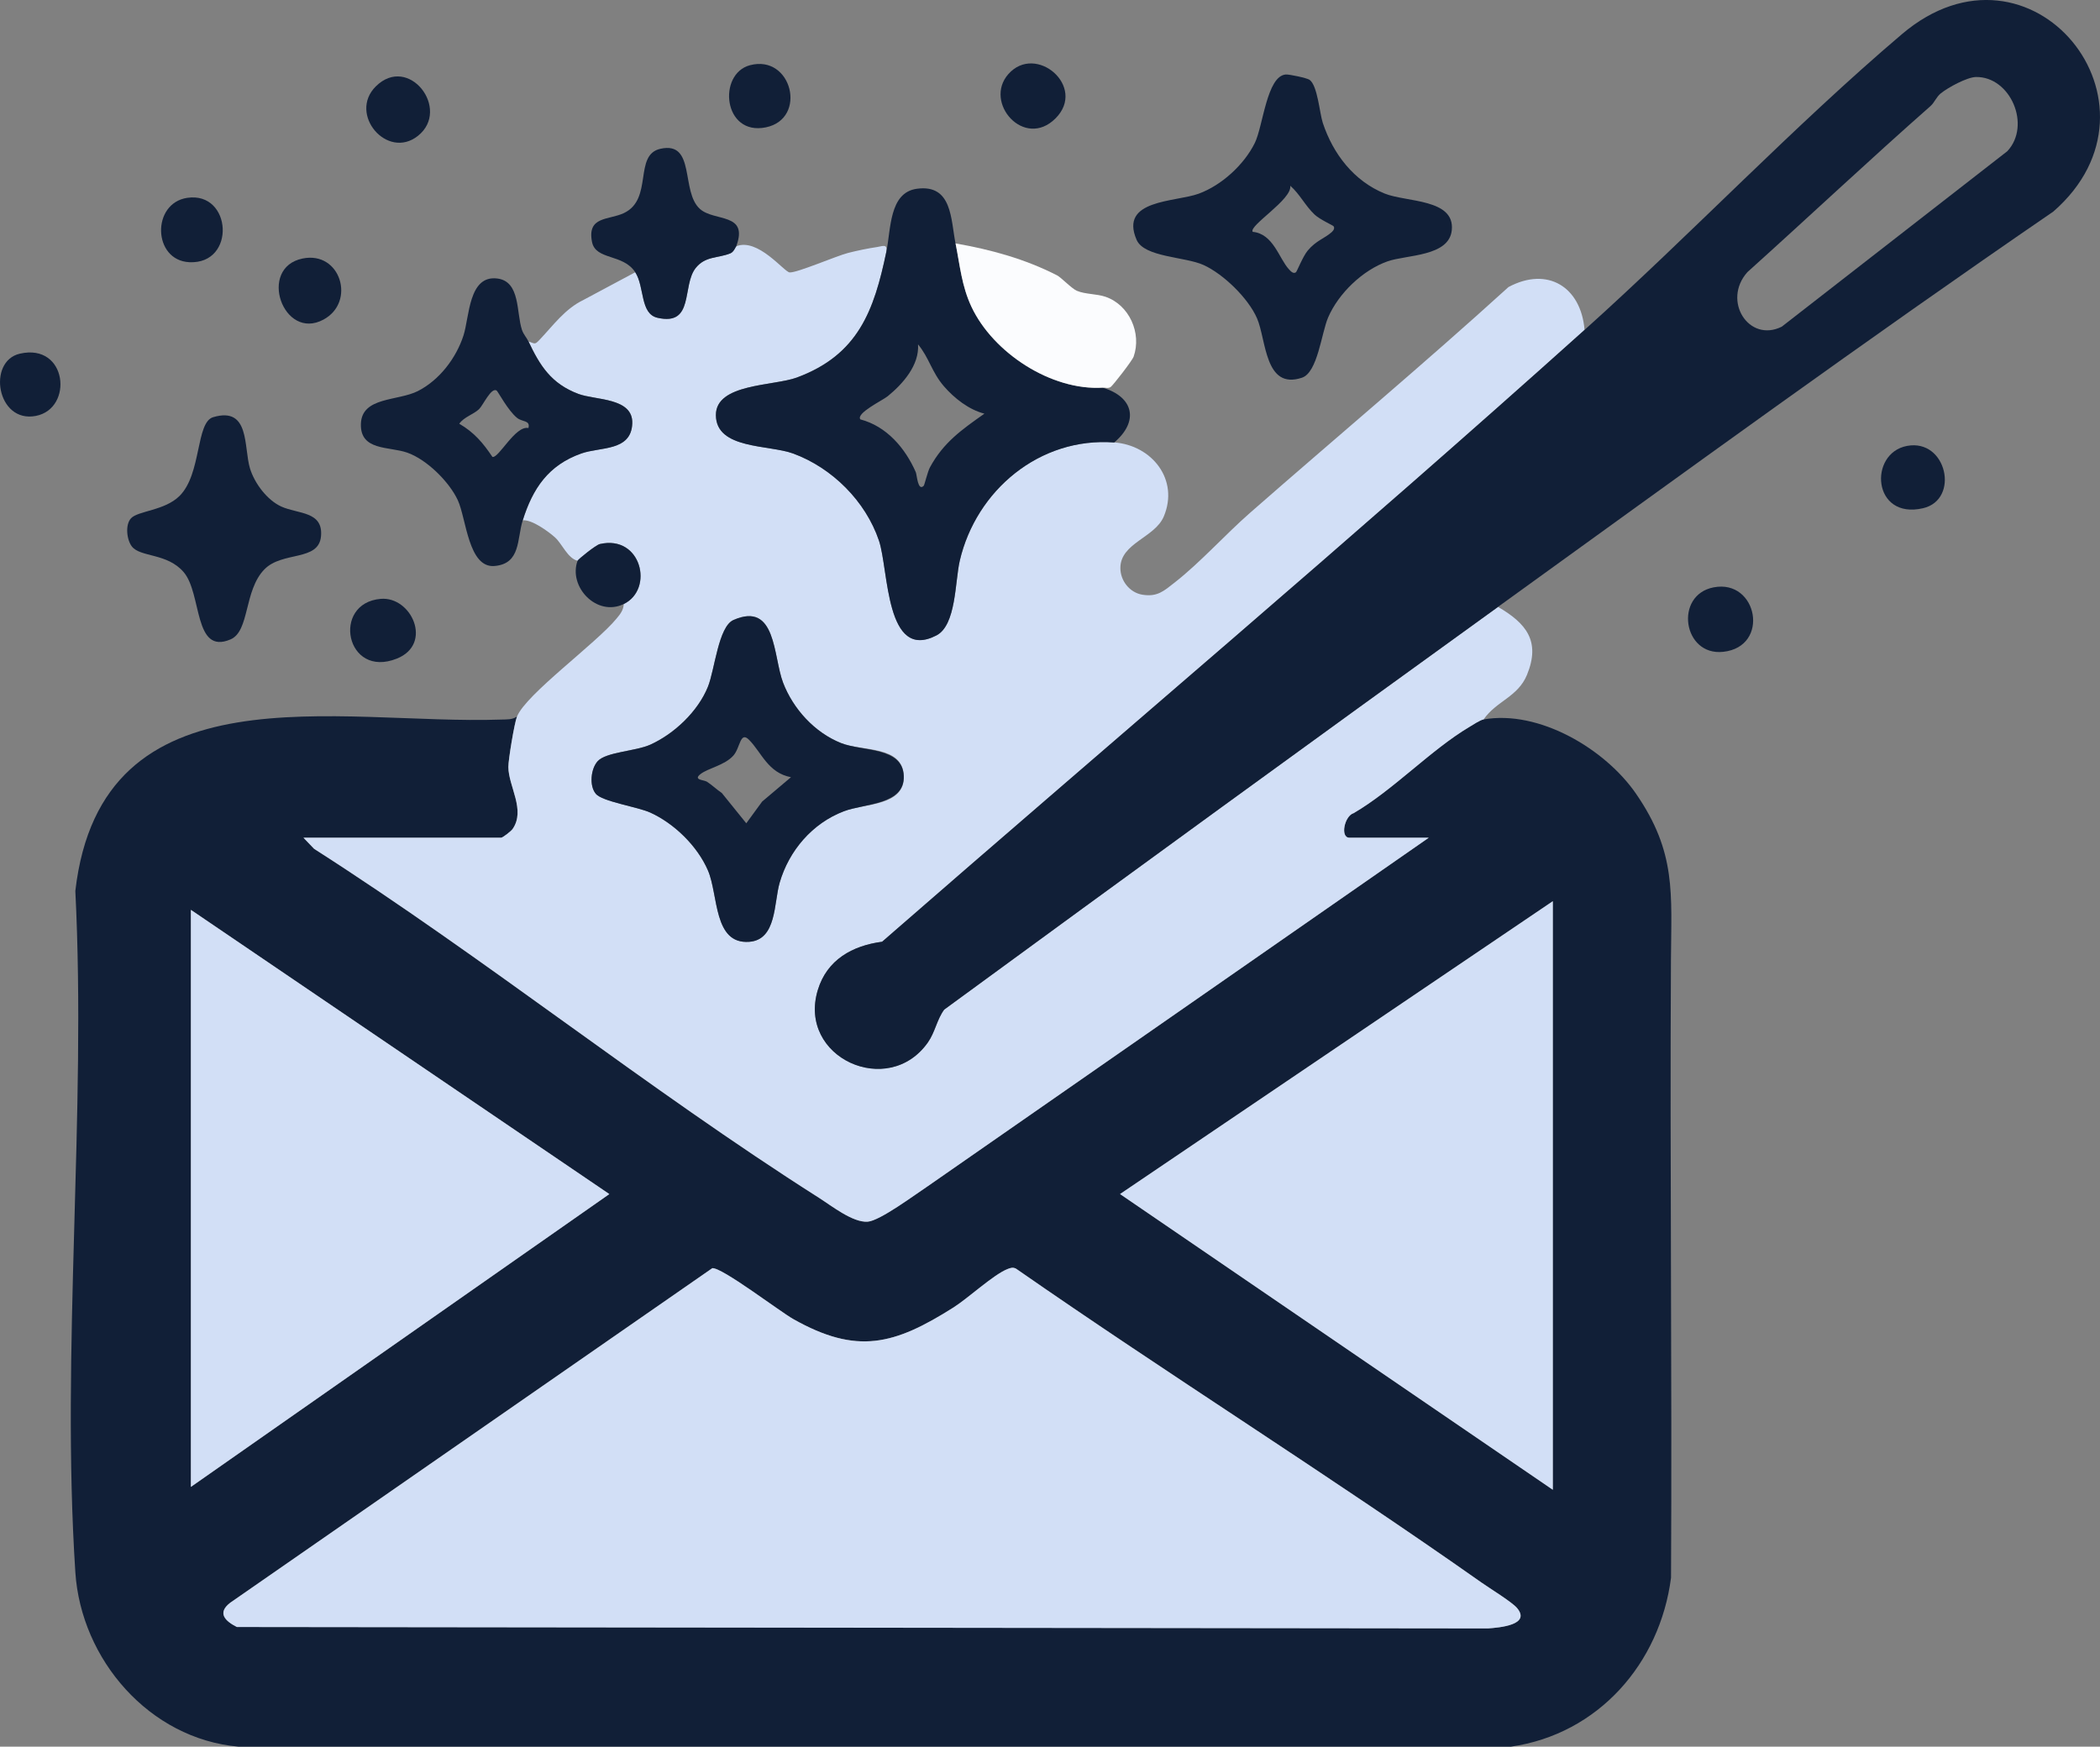 <?xml version="1.0" encoding="UTF-8"?>
<svg id="Warstwa_1" xmlns="http://www.w3.org/2000/svg" baseProfile="tiny-ps" version="1.2" viewBox="0 0 727.8 605.42">
<rect x="0" y="0" width="727.8" height="605.42" fill="#808080" stroke="none"/>
<title>eblastwizard.com</title>
  <!-- Generator: Adobe Illustrator 29.2.1, SVG Export Plug-In . SVG Version: 2.1.0 Build 116)  -->
  <path d="M179.16,248.37c-.9,2.25-3.01,14.98-2.99,17.5.05,6.74,6.06,14.89,1.47,21.48-.52.75-3.43,3.02-3.98,3.02h-68.5l3.67,3.83c59.65,38.15,115.3,83.04,175.01,120.99,4.36,2.77,11.67,8.6,16.82,8.27,4.25-.28,16.51-9.43,20.81-12.27l173.68-120.82h-27.5c-3.3,0-1.71-7.6,1.48-8.52,13.76-8.05,26.75-21.95,40.11-29.89,1.25-.74,3.67-2.37,4.91-2.59,19.24-3.39,42.15,10.24,52.81,25.69,14.07,20.39,12.27,34.59,12.14,57.77-.4,71.34.41,142.69.03,214.03-3.84,29.77-25.23,54.17-55.45,58.55H82.61c-30.83-2.74-54.53-30.17-56.5-60.49-5-76.72,3.88-158.81,0-236.1,9.06-78.46,91.29-57.44,147.6-59.41,1.9-.07,3.78.1,5.45-1.04ZM538.16,312.37l-149.98,101.5,149.98,102.5v-204ZM66.16,315.37v200l145.01-101.49-145.01-98.51ZM246.83,439.58l-167.03,115.93c-4.61,3.54-1.82,6.32,2.3,8.41l433.6.49c3.82-.26,15.06-1.18,10.03-7.1-1.78-2.09-9.36-6.73-12.26-8.77-52.98-37.31-108.09-71.79-161.3-108.79-1.09-.6-1.88-.32-2.95.09-4.87,1.89-13.64,10.08-18.75,13.32-20.5,12.97-33.44,16.53-55.62,3.99-4.6-2.6-24.86-18.07-28.02-17.59Z" fill="#111f37"/>
  <path d="M255.16,85.37c7.47-3.05,16.59,8.87,18.48,9.05,2.48.24,16.11-5.68,20.31-6.76,2.96-.76,6.98-1.6,9.99-2.03,1.94-.27,3.71-1.32,3.22,1.73-4.24,20.24-9.69,35.61-31.01,43.49-8.06,2.98-28.08,2.05-28.04,13.01.04,11.9,18.34,10.22,26.75,13.31,13.57,4.98,25.15,16.55,29.77,30.23,3.41,10.1,2.21,41.98,19.91,32.83,6.9-3.56,6.42-18.72,8.09-25.91,5.68-24.33,27.64-42.91,53.53-40.97,13.12.99,22.56,12.94,17.17,25.68-3.12,7.37-15.01,9.17-15.04,17.82-.02,4.47,3.25,8.57,7.62,9.28,5.19.85,7.45-1.28,11.26-4.27,8.82-6.9,17.42-16.53,25.97-24.03,29.87-26.17,60.26-51.61,89.66-78.34,13.53-7.23,25.13-.06,26.36,14.86-80.03,71.89-162.32,141.36-243.44,212.06-10.34,1.36-19.11,6.26-22.28,16.72-7.11,23.46,24.43,37.71,38.16,18.16,2.49-3.55,3.11-7.94,5.64-11.36,63.82-46.74,127.83-93.31,191.93-139.57,9.74,5.66,14.84,11.85,10.04,23.54-3.17,7.7-10.56,9.03-15.04,15.46-1.24.22-3.66,1.85-4.91,2.59-13.36,7.94-26.34,21.84-40.11,29.89-3.19.92-4.78,8.52-1.48,8.52h27.5l-173.68,120.82c-4.3,2.83-16.55,11.99-20.81,12.27-5.15.33-12.47-5.5-16.82-8.27-59.72-37.95-115.36-82.84-175.01-120.99l-3.67-3.83h68.5c.56,0,3.46-2.27,3.98-3.02,4.59-6.6-1.42-14.74-1.47-21.48-.02-2.52,2.09-15.24,2.99-17.5,3.11-7.74,27.39-25.3,34.52-33.98,1.29-1.56,2.36-2.88,2.48-5.02,10.6-5.14,6.1-24.1-8.29-20.79-1.36.31-7.52,5.27-7.71,5.79-3.42-.8-5.36-5.83-7.76-8.02-2.18-2-8.17-6.37-11.24-5.98,3.46-11.05,8.87-19.14,20.31-23.19,6.59-2.33,17.3-.68,17.65-10.42.32-8.98-12.75-8.01-18.64-10.21-9.47-3.54-13.38-9.85-17.32-18.18,2.3.78,2.13,1.18,3.83-.6,4.77-5.01,8.76-10.7,15.24-13.82l17.92-9.58c3.29,5.11,1.62,14.39,7.71,15.78,12.89,2.94,8.33-11.17,13.27-17.3,3.34-4.15,7.67-3.29,12-5.04,1.21-.49,1.86-2.37,2.02-2.44ZM206.45,275.09c2.27,2.76,14.44,4.51,18.94,6.55,8.22,3.73,16.36,11.71,19.96,20.04s1.85,25.64,14.29,24.75c9.59-.68,8.53-13.51,10.57-20.5,3.25-11.14,11.35-20.59,22.25-24.75,7.28-2.77,21.21-1.7,20.76-12.29s-14.28-8.38-21.74-11.35c-9.16-3.64-16.57-11.76-20.08-20.92s-2.28-28.3-17.21-21.73c-5.23,2.31-6.47,17.26-8.85,23.15-3.43,8.49-11.61,16.28-19.95,20.05-5.09,2.3-15.34,2.52-18.26,5.74-2.39,2.64-2.95,8.48-.68,11.24Z" fill="#d2dff6"/>
  <path d="M519.16,210.37c-64.1,46.27-128.11,92.84-191.93,139.57-2.53,3.42-3.15,7.82-5.64,11.36-13.72,19.55-45.27,5.3-38.16-18.16,3.17-10.46,11.94-15.36,22.28-16.72,81.12-70.7,163.41-140.17,243.44-212.06,36.82-33.07,72.78-70.91,109.99-102.51,44.75-38,95.21,24.27,52.48,61.48-64.97,44.54-128.62,90.94-192.47,137.03ZM684.83,26.69c-3.11.05-9.7,3.64-12.2,5.66-1.57,1.27-2.2,3.2-3.58,4.42-21.44,18.89-42.21,38.45-63.45,57.55-8.86,9.92.5,24.6,11.91,18.91l78.17-60.82c8.38-8.98,1.08-25.89-10.86-25.72Z" fill="#111f37"/>
  <path d="M331.16,84.37c1.53,7.62,2.11,14.73,5.52,21.98,7.51,15.96,27.66,29.11,45.48,28.02,10.75,3.19,12.66,11.65,4,19-25.89-1.94-47.86,16.63-53.53,40.97-1.68,7.19-1.2,22.34-8.09,25.91-17.7,9.15-16.51-22.73-19.91-32.83-4.62-13.68-16.2-25.25-29.77-30.23-8.4-3.09-26.71-1.41-26.75-13.31-.04-10.96,19.98-10.04,28.04-13.01,21.32-7.88,26.77-23.25,31.01-43.49,1.64-7.81.93-20.62,10.58-21.95,12.33-1.71,11.76,10.72,13.42,18.95ZM341.16,143.38c-5.4-1.38-10.45-5.36-14.02-9.49-4.23-4.89-5.1-9.86-8.97-14.52.48,7.2-5.25,13.68-10.53,17.98-1.76,1.43-11.03,5.86-9.47,8.01,9.13,2.4,15.54,9.93,19.22,18.3.4.92.69,6.8,2.76,4.71.24-.24,1.35-4.91,2.14-6.37,4.67-8.65,11.07-13.1,18.87-18.61Z" fill="#111f37"/>
  <path d="M453.86,27.67c2.78,1.99,3.46,11.5,4.58,14.91,3.55,10.74,10.77,20.18,21.48,24.52,7.44,3.01,24.35,1.74,23.23,12.68-.94,9.2-15.65,8.48-22.27,10.81-8.6,3.03-16.97,11.07-20.58,19.42-2.34,5.41-3.62,19.09-9.08,20.91-12.94,4.32-12.33-13.08-15.56-20.56-3.01-6.97-11.62-15.34-18.51-18.49-6.41-2.93-20.6-2.65-23.24-8.75-6.08-14.06,13.41-13.01,21.52-15.98,7.91-2.9,15.69-9.99,19.44-17.56,2.89-5.85,4.14-23.24,10.75-23.76,1.19-.09,7.33,1.21,8.24,1.85ZM462.15,78.39c-.24-.29-4.75-2.33-6.52-3.99-3.26-3.06-5.13-7.1-8.46-10.02.74,4.74-14.55,13.89-13.01,15.98,7.16.69,9.07,9.19,12.54,12.97.6.65,1.52,1.72,2.44,1.04.34-.25,2.39-5.48,4.04-7.47,2.92-3.53,5.84-4.21,8.35-6.44.76-.68,1.09-1.5.62-2.06Z" fill="#111f37"/>
  <path d="M183.16,118.37c3.94,8.33,7.85,14.64,17.32,18.18,5.89,2.2,18.96,1.24,18.64,10.21-.35,9.74-11.05,8.08-17.65,10.42-11.44,4.05-16.85,12.14-20.31,23.19-2.03,6.47-.63,15.01-9.75,15.81s-9.79-16.45-12.75-22.81-10.7-14.08-17.52-16.48c-6.29-2.21-16.37-.55-16.06-9.99s12.83-7.83,19.76-11.36c7.46-3.8,13.24-11.41,15.78-19.22,2.11-6.46,1.73-21.09,11.78-19.78,8.01,1.05,6.5,11.84,8.5,17.81.53,1.58,1.64,2.7,2.26,4.01ZM172.14,135.38c-1.86-1.29-4.72,5.08-6.08,6.4-1.88,1.84-5.23,2.71-6.89,5.09,5.15,3,8.21,6.61,11.49,11.5,2.19.55,7.92-10.98,12.48-10.01.72-2.77-2.11-2.04-3.94-3.52-3.18-2.57-6.58-9.12-7.07-9.46Z" fill="#111f37"/>
  <path d="M45.42,179.63c2.44-2.6,11.62-2.61,16.78-7.71,7.71-7.62,5.62-25.53,11.67-27.32,12.88-3.83,10.53,10.52,12.78,17.8,1.58,5.11,5.9,10.92,10.83,13.17,5.8,2.65,14.59,1.55,13.77,10.33s-13.4,5.06-19.62,11.45c-7.15,7.34-5.05,21.41-11.73,24.27-12.85,5.5-9.84-15.77-16.21-23.27-5.73-6.75-15.11-5.12-18.02-8.98-1.79-2.37-2.32-7.54-.25-9.74Z" fill="#111f37"/>
  <path d="M331.16,84.37c12.22,2.12,24.15,5.41,35.21,11.08,1.38.71,5.05,4.59,6.86,5.35,2.96,1.24,6.83,1.01,9.92,2.07,8.2,2.81,12.59,12.58,9.74,20.73-.5,1.44-7.2,10.03-7.97,10.55-.85.57-1.85.16-2.75.22-17.82,1.09-37.97-12.06-45.48-28.02-3.41-7.25-3.99-14.36-5.52-21.98Z" fill="#fbfcfe"/>
  <path d="M255.16,85.37c-.16.07-.81,1.94-2.02,2.44-4.33,1.76-8.66.89-12,5.04-4.93,6.13-.38,20.24-13.27,17.3-6.1-1.39-4.42-10.67-7.71-15.78-4.18-6.5-13.74-4.1-14.99-10.54-1.73-8.95,5.73-7.49,11-9.95,10.35-4.84,3.29-20.21,12.71-22.31,12.34-2.75,6.94,14.84,13.71,20.86,5.03,4.48,16.94,1.18,12.57,12.93Z" fill="#111f37"/>
  <path d="M593.9,203.58c15.26-2.94,19.68,20.57,3.31,22.35-14,1.52-17.05-19.71-3.31-22.35Z" fill="#111f37"/>
  <path d="M131.95,207.57c10.68-.91,18.19,15.66,5.61,20.7-17.78,7.13-22.77-19.25-5.61-20.7Z" fill="#111f37"/>
  <path d="M660.91,154.56c13.8-2.6,18.39,18.64,5.54,21.6-17.59,4.05-18.95-19.07-5.54-21.6Z" fill="#111f37"/>
  <path d="M144.87,47.07c-10.65,8.51-24.29-7.52-14.63-17.12,11.39-11.31,26.13,7.93,14.63,17.12Z" fill="#111f37"/>
  <path d="M104.89,89.6c13.17-2.68,18.54,15.1,7.19,21.19-13.96,7.49-22.89-18-7.19-21.19Z" fill="#111f37"/>
  <path d="M365.82,41.03c-10.81,10.81-25.09-5.46-16.35-15.35,9.52-10.78,27.31,4.38,16.35,15.35Z" fill="#111f37"/>
  <path d="M216.16,209.37c-9.31,4.51-19.26-5.95-16-15,.18-.51,6.35-5.47,7.71-5.79,14.39-3.32,18.9,15.65,8.29,20.79Z" fill="#111f37"/>
  <path d="M64.92,68.57c15.51-2.26,16.96,23.09.71,22.31-12.74-.61-13.16-20.49-.71-22.31Z" fill="#111f37"/>
  <path d="M259.9,22.61c14.56-3.88,20.06,18.55,5.52,21.53-14.82,3.04-16.79-18.53-5.52-21.53Z" fill="#111f37"/>
  <path d="M6.87,122.59c16.51-3.79,18.69,19.04,5.55,21.57-13.53,2.61-16.93-18.96-5.55-21.57Z" fill="#111f37"/>
  <path d="M246.83,439.58c3.16-.48,23.42,14.99,28.02,17.59,22.17,12.54,35.12,8.97,55.62-3.99,5.12-3.24,13.89-11.43,18.75-13.32,1.07-.41,1.86-.69,2.95-.09,53.21,37,108.32,71.48,161.3,108.79,2.9,2.04,10.48,6.68,12.26,8.77,5.03,5.92-6.21,6.83-10.03,7.1l-433.6-.49c-4.11-2.09-6.91-4.87-2.3-8.41l167.03-115.93Z" fill="#d2dff6"/>
  <polygon points="538.16 312.37 538.16 516.37 388.18 413.87 538.16 312.37" fill="#d2dff6"/>
  <polygon points="66.16 315.37 211.17 413.88 66.16 515.37 66.16 315.37" fill="#d2dff6"/>
  <path d="M206.45,275.09c-2.27-2.76-1.71-8.6.68-11.24,2.92-3.22,13.17-3.44,18.26-5.74,8.34-3.77,16.52-11.56,19.95-20.05,2.38-5.89,3.62-20.84,8.85-23.15,14.93-6.58,13.74,12.69,17.21,21.73s10.92,17.27,20.08,20.92c7.46,2.96,21.31,1.23,21.74,11.35s-13.48,9.51-20.76,12.29c-10.91,4.15-19.01,13.6-22.25,24.75-2.04,6.99-.98,19.82-10.57,20.5-12.44.89-10.58-16.16-14.29-24.75s-11.74-16.3-19.96-20.04c-4.5-2.04-16.67-3.79-18.94-6.55ZM274.15,269.39c-7.98-1.48-10.23-8.6-14.55-12.96-3.12-3.15-3.02,2.75-5.43,5.46-3.05,3.41-8.74,4.33-11.4,6.42s1.19,1.96,2.25,2.65c1.79,1.16,3.37,2.71,5.14,3.9l8.48,10.5,5.49-7.52,10.01-8.46Z" fill="#111f37"/>
</svg>